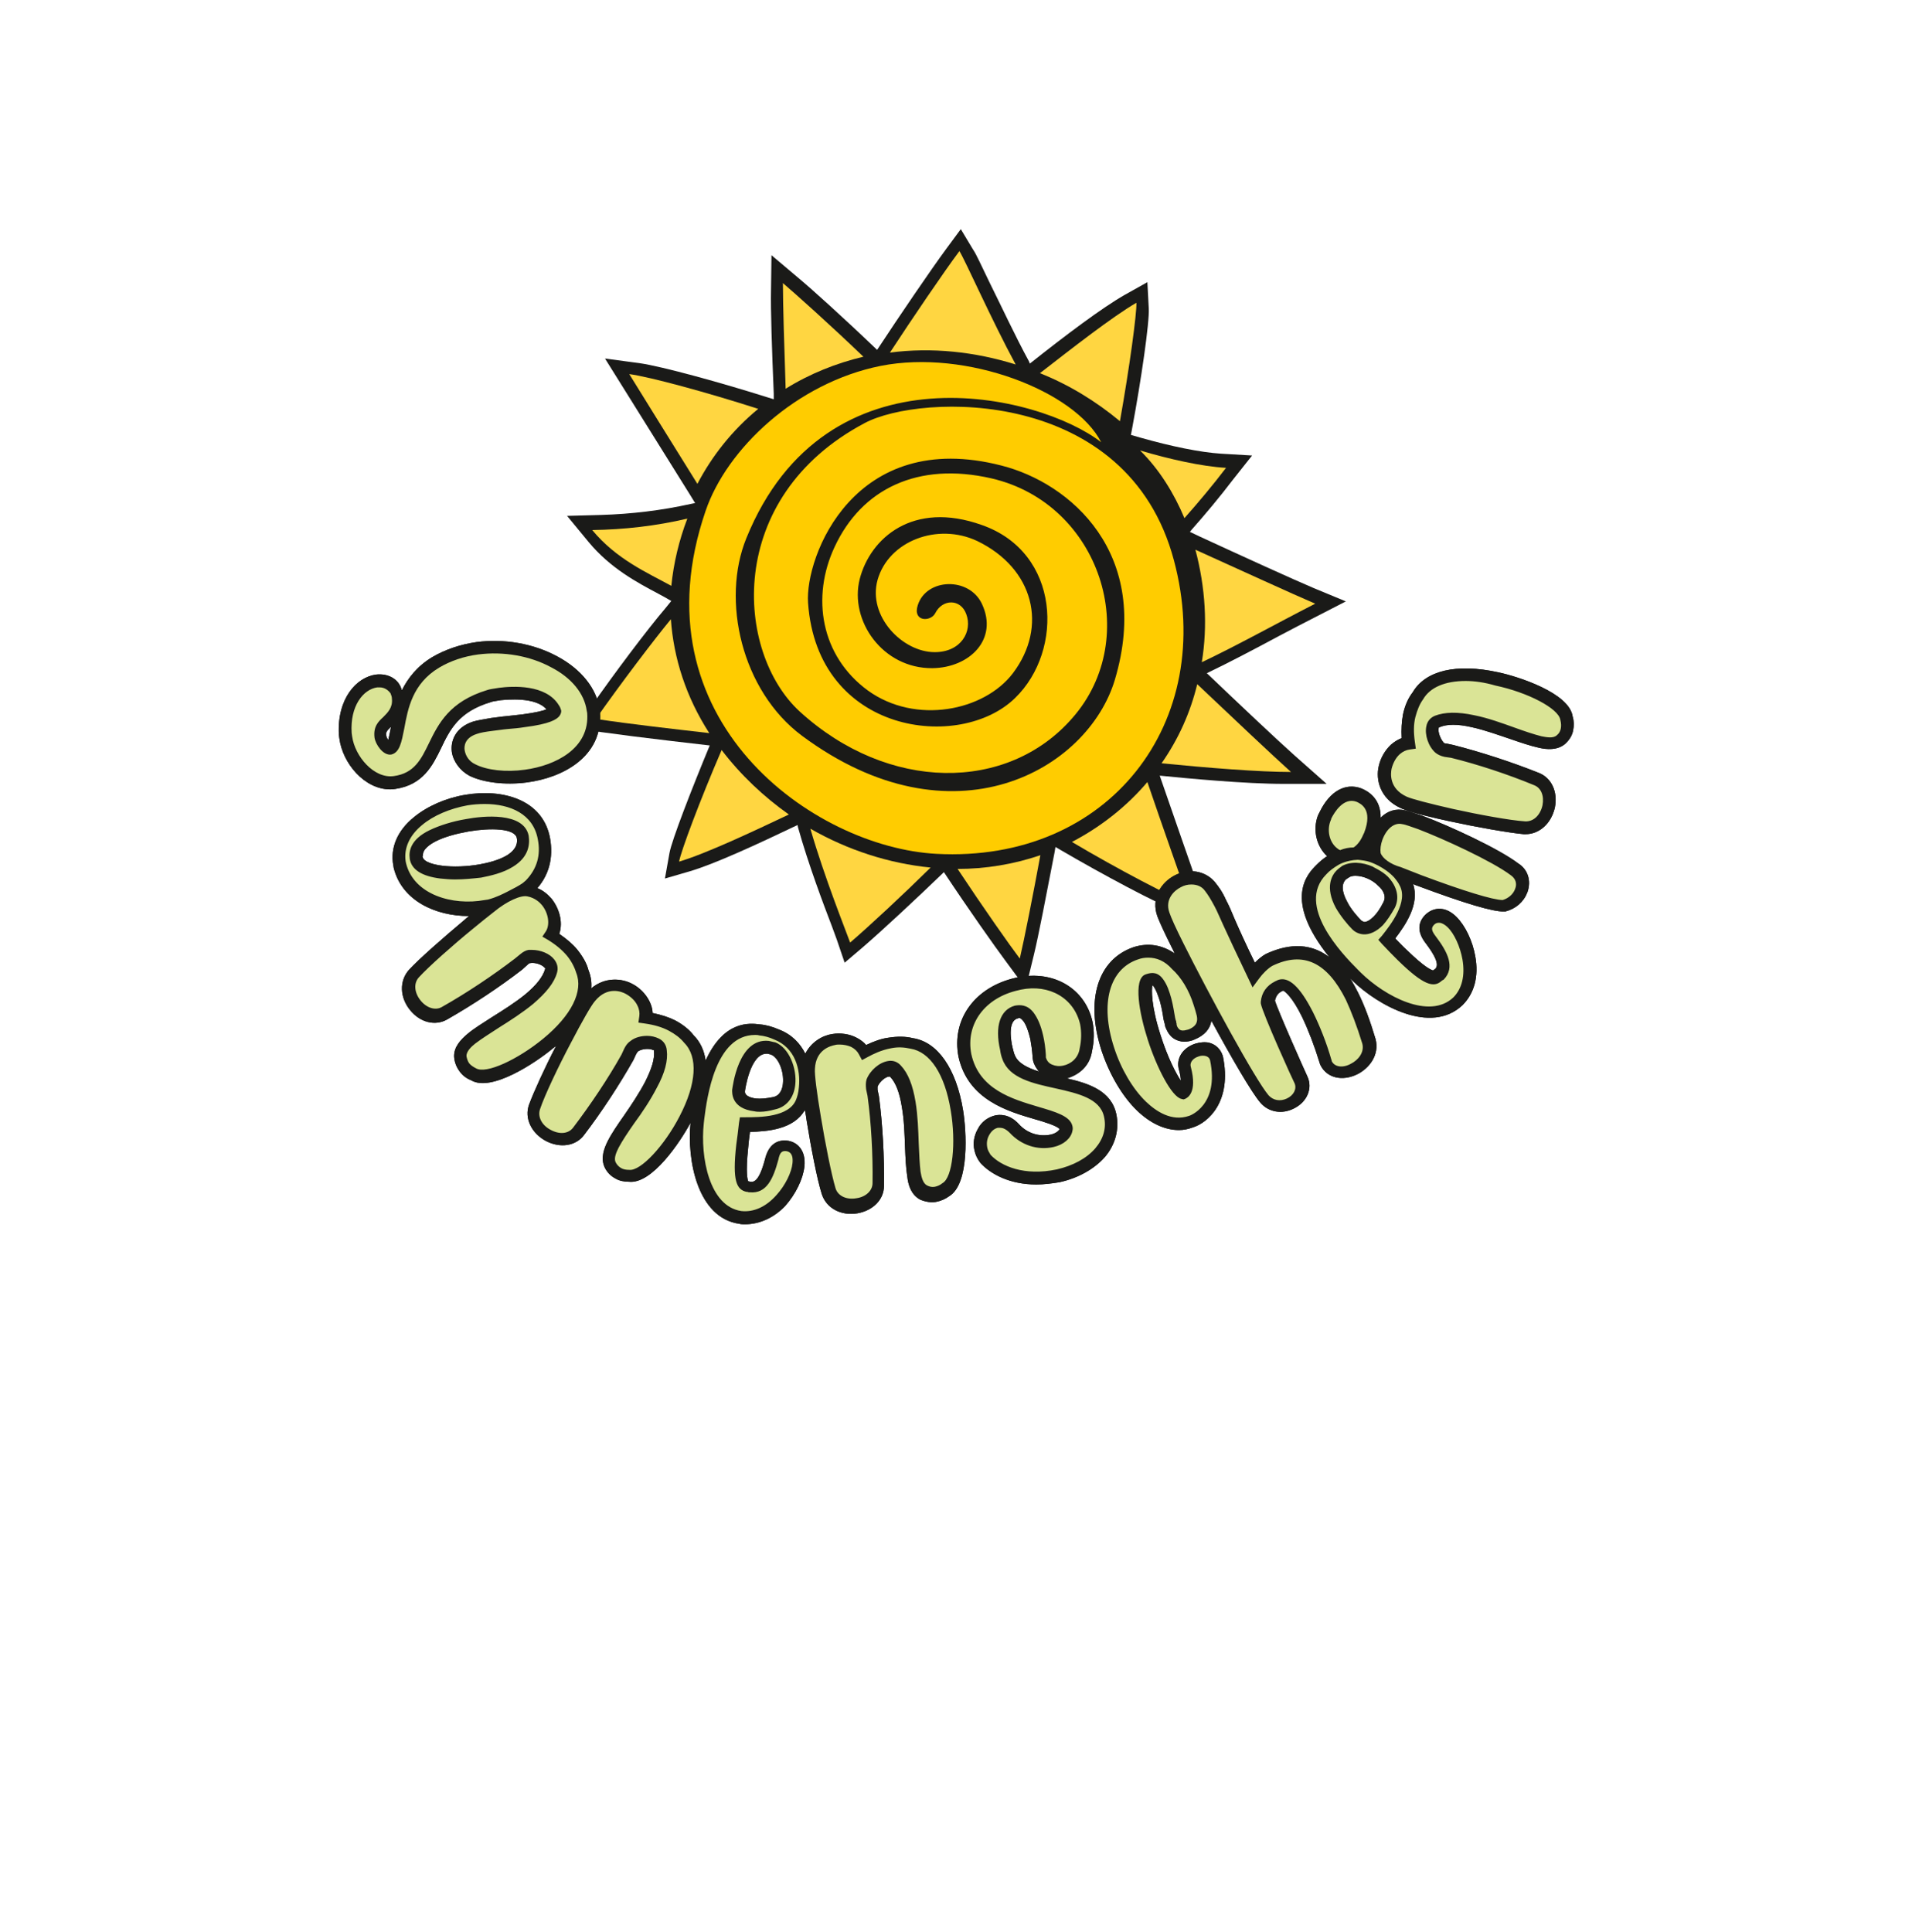 <?xml version="1.0" encoding="UTF-8"?>
<svg xmlns="http://www.w3.org/2000/svg" xmlns:xlink="http://www.w3.org/1999/xlink" version="1.1" id="Ebene_1" x="0px" y="0px" viewBox="0 0 418.1 422.5" style="enable-background:new 0 0 418.1 422.5;" xml:space="preserve">
<style type="text/css">
	.st0{fill:#FF3C2D;}
	.st1{fill:#FFFFFF;}
	.st2{clip-path:url(#SVGID_00000080185930287285571510000003775891759255105685_);fill:#FFFFFF;}
	.st3{clip-path:url(#SVGID_00000080185930287285571510000003775891759255105685_);fill:none;stroke:#FFFFFF;stroke-miterlimit:10;}
	
		.st4{clip-path:url(#SVGID_00000080185930287285571510000003775891759255105685_);fill:none;stroke:#FFFFFF;stroke-width:1.4;stroke-miterlimit:10;}
	.st5{clip-path:url(#SVGID_00000044144829763490224620000017167247468109332139_);fill:none;stroke:#1A1A18;}
	.st6{clip-path:url(#SVGID_00000088817752454442720420000005483795117033450401_);fill:#FFFFFF;}
	.st7{clip-path:url(#SVGID_00000168077732031070612980000013572006061868207280_);fill:#FFFFFF;}
	.st8{clip-path:url(#SVGID_00000132052994299250136570000016177004665824456583_);fill:#FFFFFF;}
	.st9{clip-path:url(#SVGID_00000051344282689475850800000013213783309357697921_);fill:#FFFFFF;}
	.st10{clip-path:url(#SVGID_00000025407448027124158080000012556469050009066942_);fill:#FFFFFF;}
	.st11{clip-path:url(#SVGID_00000011736488497539098850000002256088689534904248_);fill:#FFFFFF;}
	.st12{clip-path:url(#SVGID_00000160869670479327782270000008272666985340804764_);fill:#FFFFFF;}
	.st13{clip-path:url(#SVGID_00000183215884162699116260000012695305591912186786_);fill:#FFFFFF;}
	.st14{fill:#99AD61;}
	.st15{fill:#ABC759;}
	.st16{fill:#618238;}
	.st17{fill:#F0CC5C;}
	.st18{fill:#F7E04D;}
	.st19{fill:#A67029;}
	.st20{fill:#FABA29;}
	.st21{fill:#E08517;}
	.st22{fill:#DE9C36;}
	.st23{fill:#ADA11F;}
	.st24{fill:#756E0D;}
	.st25{fill:none;stroke:#1A1A18;stroke-width:12.856;}
	.st26{fill:#FFFA73;}
	.st27{fill:none;stroke:#1A1A18;stroke-width:8.06;}
	.st28{fill:none;stroke:#1A1A18;stroke-width:10.122;}
	.st29{fill:none;stroke:#1A1A18;stroke-width:8.615;}
	.st30{fill:none;stroke:#1A1A18;stroke-width:12.041;}
	.st31{fill:none;stroke:#1A1A18;stroke-width:10.336;}
	.st32{fill:none;stroke:#1A1A18;stroke-width:9.118;}
	.st33{fill:#1A1A18;}
	.st34{fill:#FFCC00;}
	.st35{fill:#FFD641;}
	.st36{fill:#DAE496;}
	.st37{fill:#FFD642;}
	.st38{fill:#EBCC05;}
	.st39{fill:#CC5921;}
	.st40{fill:#70821F;}
	.st41{fill:#879629;}
	.st42{fill:#99AD2E;}
	.st43{fill:#ABC738;}
	.st44{fill:#5C731C;}
	.st45{fill:#E3ED3B;}
	.st46{fill:#C7D633;}
	.st47{fill:#ABC424;}
	.st48{fill:#9CB530;}
	.st49{fill:#8CA838;}
	.st50{fill:#99B83D;}
	.st51{fill:#7D7D29;}
	.st52{fill:#A8AD45;}
	.st53{fill:#DEE361;}
	.st54{fill:#99993D;}
	.st55{fill:#66611C;}
	.st56{fill:#BABF4D;}
	.st57{fill:#020204;}
	.st58{fill:#C78A33;}
	.st59{fill:#7D7D7A;}
	.st60{fill:#DEB285;}
	.st61{fill:#D44729;}
	.st62{fill:#96D4B0;}
	.st63{fill:#D1CCBF;}
	.st64{fill:#EBB226;}
	.st65{fill:#D14530;}
</style>
<rect class="st1" width="418.1" height="422.5"></rect>
<g>
	<path class="st33" d="M129.2,154.6l-3.3,4.7l5.7,0.8c2.2,0.3,4.5,0.6,6.8,0.9c5.6,0.7,11.5,1.4,16.8,2c-3.9,9.4-8.3,20.7-8.8,23.5   l-1,5.6l5.5-1.6c5.4-1.6,14.5-5.8,23.5-10.1l0.1,0.5c2.3,8.2,5.6,16.9,7.4,21.6c0.5,1.4,0.9,2.4,1.1,3l1.7,5l4-3.4   c4.4-3.8,11.9-10.8,17.4-16.1l0.3-0.3c5.5,8.3,11.1,16.2,13.4,19.3l4.5,6.1l1.8-7.4c1-4.1,2.6-12.5,4.5-22.3l0.2-1.2l1.2,0.7   c8.9,5.2,21,11.7,25.8,13.5l7.1,2.7l-2.5-7.2c-1.6-4.6-5.6-16-8.8-25.3c6,0.6,18.7,1.8,27.1,1.8l9.4,0l-7-6.2   c-3.6-3.2-12.4-11.5-19.2-18c5-2.4,10.5-5.3,15.9-8.2c2.6-1.4,5.2-2.7,7.7-4l6.8-3.5l-7-2.9c-4.5-1.9-15.9-7.1-25-11.3l-2.1-1   l0.4-0.5c3.1-3.5,6.1-7.1,9-10.9l4.2-5.3l-6.8-0.4c-4.6-0.3-10.9-1.6-17.6-3.5l-2.1-0.6l0.3-1.6c1.9-10.2,3.8-23.1,3.6-26.1   l-0.3-5.7l-5,2.8c-4.9,2.8-12.9,8.8-20.7,15l-0.2-0.5c-3-5.5-6.1-12.2-8.5-17c-2-4.1-3-6.4-3.7-7.4l-2.7-4.5l-3.1,4.2   c-3.4,4.6-10.6,15.2-15,21.9l-0.2,0.3c-7.2-6.9-14.4-13.4-17.3-15.8l-5.8-4.9l-0.1,7.6c-0.1,4.3,0.2,13.2,0.6,22.7l0,1.2l-1.3-0.4   c-9.8-3.1-23.1-6.8-28.1-7.5l-7.5-1l4,6.4c2.7,4.3,9.3,14.9,14.6,23.4l1.1,1.8l-1,0.2c-6.3,1.4-12.9,2.2-19.6,2.4l-7.4,0.2l4.7,5.7   c4.8,5.8,10.7,8.9,15.4,11.4c0.9,0.5,1.7,0.9,2.5,1.4l0.2,0.1l-1.3,1.6C141.5,137.7,134.2,147.4,129.2,154.6"></path>
	<path class="st34" d="M216.8,104.6c-16.1-3.7-28.4,2.3-34.3,15c-5.1,10.9-3.1,23.8,7.3,31.4c10.4,7.5,25.4,4.5,31.7-3.8   c7.7-10.2,4.6-22.9-7.8-28.9c-8.7-4.1-19.4,0-21.8,8.5c-2.2,7.9,5.4,15.8,12.5,15.8c5.8,0,8.3-4.6,6.9-8.3   c-1.2-3.4-5.2-3.4-6.8-0.2c-1,1.9-5,1.9-3.8-1.8c1.9-5.9,11.2-6.2,14-0.3c3.7,7.8-2.7,14-10.8,14.1c-10.9,0.1-18.2-10.4-15.9-19.5   c2.3-8.9,11.6-17.2,26.7-11.8c17.2,6,18,27.4,7.3,37.8c-12,11.8-43.3,8-45.3-20.8c-0.7-10.1,10.1-38.3,42.3-30   c15,3.8,33,19.2,24.8,46.8c-5.9,19.8-35.5,36.7-68.4,12.3c-13.3-9.9-17.7-29.7-12.2-43.2c17.4-42.9,64.1-31.5,77.6-21   c-5.7-11.2-29.5-20.4-48.2-16.7c-18.5,3.7-33.7,18.2-38.3,31.7c-15.7,45.8,23.7,73.6,50.5,75c37.7,2,61.4-28.8,51.9-64.2   c-10.1-38-55.4-36.5-67.6-30c-30.8,16.3-28.3,50.2-14.2,63.1c19.3,17.6,45.4,17.7,59.6,1.4C250,139.4,240.6,110.1,216.8,104.6"></path>
	<path class="st35" d="M150.3,113.4c-6.8,1.6-13.8,2.4-20.8,2.5c5.3,6.4,12,9.3,17.3,12.2C147.3,123.1,148.5,118.1,150.3,113.4"></path>
	<path class="st35" d="M155.1,160.3c-7.8-0.9-16.8-1.9-24.8-3.1c5.4-7.7,12.7-17.3,16.4-21.8C147.3,143.9,150,152.4,155.1,160.3"></path>
	<path class="st35" d="M172.5,178.1c-7.6,3.6-18.2,8.6-24,10.3c0.4-2.3,4.6-13.5,9.3-24.4C162,169.5,167,174.2,172.5,178.1"></path>
	<path class="st35" d="M203.5,189.7c-6.1,6-13.4,12.8-17.6,16.4c-0.9-2.5-5.6-14.2-8.7-24.9C185.4,185.9,194.4,188.8,203.5,189.7"></path>
	<path class="st35" d="M227.5,187c-1.6,8.7-3.5,18.3-4.5,22.6c-2.2-2.9-7.9-11-13.6-19.6C215.5,190,221.6,189,227.5,187"></path>
	<path class="st35" d="M250.9,171c3.3,9.7,7.6,21.8,9.3,26.7c-4.2-1.6-15.7-7.6-25.8-13.6C240.9,180.7,246.5,176.2,250.9,171"></path>
	<path class="st35" d="M261.8,149.6c7.5,7.1,16.7,15.8,20.5,19.2c-7,0-18.2-0.9-28.3-1.9C257.7,161.6,260.3,155.8,261.8,149.6"></path>
	<path class="st35" d="M261.4,120.2c9.5,4.3,21.5,9.8,26.2,11.8c-8.4,4.3-17.2,9.2-24.8,12.8C264.1,136.9,263.6,128.5,261.4,120.2"></path>
	<path class="st35" d="M249.3,98.5c6.4,1.9,13.5,3.5,18.8,3.8c-2.9,3.8-6,7.5-9.1,11C256.8,108,253.5,102.6,249.3,98.5"></path>
	<path class="st35" d="M227.4,81.6c6.7-5.2,15.9-12.4,21.1-15.4c0.1,2.3-1.5,14.1-3.6,25.9C239.6,87.7,233.7,84.1,227.4,81.6"></path>
	<path class="st35" d="M194.6,77.1c4.7-7.2,11.9-17.8,15.2-22.2c1.4,2.3,7,15,12.3,24.8C213.2,76.9,203.7,75.9,194.6,77.1"></path>
	<path class="st35" d="M171.8,85c-0.3-8.8-0.6-18.6-0.6-23.1c2.8,2.4,10.2,9,17.6,16.1C182.9,79.4,177.1,81.7,171.8,85"></path>
	<path class="st35" d="M152.5,105.8c-5.4-8.7-12.2-19.6-14.9-24c4.5,0.6,17,4,28.2,7.6C160.1,94.1,155.7,99.7,152.5,105.8"></path>
	<path class="st33" d="M85.5,158.9c-1,1-1.2,1.2-1,2.1c0,0.2,0.2,0.5,0.4,0.8C85.1,160.9,85.4,159.6,85.5,158.9L85.5,158.9z    M83,150.3c-0.2,0-0.3,0-0.5,0c-3,0.4-6,4-5.6,10L77,161c0.6,4.4,4.8,9.3,9.1,8.7c4.5-0.6,6-3.7,7.7-7.2c2.1-4.3,4.5-9.1,12.7-11.6   c0.5-0.2,1.4-0.3,2.6-0.5c3-0.4,10.3-0.8,13.1,3.8c0.3,0.4,0.4,0.8,0.5,1.1c0.1,0.4-0.1,0.9-0.4,1.3c-0.6,0.7-2,1.7-7.6,2.4   c-1.2,0.2-2.4,0.3-3.6,0.4c-1.2,0.1-2.3,0.3-3.3,0.4c-1.6,0.2-2.8,0.4-3.6,0.7c-2.7,0.9-2.7,2.8-2.6,3.5c0.2,1.3,1,2.5,2.3,3.1   c2.5,1.3,6.7,1.8,10.9,1.2c6.6-0.9,14.2-4.6,13.6-12.4h0l-0.1-0.5c-0.5-3.7-3.3-7.2-7.8-9.5c-4.6-2.5-10.4-3.5-15.9-2.8   c-3.1,0.4-6.1,1.4-8.6,2.9c-5.8,3.5-6.8,8.9-7.6,13.3c-0.6,3-1,5.3-2.9,5.7c-1.8,0.2-3.4-2.3-3.6-3.7c-0.3-2.4,0.8-3.5,1.9-4.5   c1-1,2.1-2.1,1.9-4c0-0.4-0.1-0.7-0.3-1.2C84.8,150.8,84,150.3,83,150.3 M85.3,172.6c-5.6,0-10.4-5.7-11.1-11.2l-0.1-0.8   c-0.4-7.8,3.8-12.5,8.1-13.1c2.6-0.3,4.9,0.9,5.6,3.2c0,0.1,0,0.1,0.1,0.2c1.3-2.6,3.3-5.2,6.6-7.2c2.9-1.7,6.2-2.8,9.7-3.3   c6-0.8,12.4,0.3,17.6,3.1c5.3,2.8,8.7,7.1,9.3,11.6l0.1,0.6c0.7,9.8-8.2,14.4-16.1,15.4c-4.7,0.6-9.5,0-12.5-1.5   c-2-1.1-3.5-3.1-3.8-5.2c-0.3-2.3,0.7-5.3,4.6-6.6c1-0.3,2.3-0.5,4-0.8c1-0.1,2.1-0.3,3.3-0.4c1.2-0.1,2.5-0.3,3.6-0.4   c3-0.4,4.5-0.8,5.2-1.1c-2.4-2.8-8.7-2.1-10-2c-1.3,0.2-1.9,0.3-2.1,0.4c-7.1,2.1-9,6-11,10.2c-1.8,3.7-3.9,7.9-9.9,8.8   C86,172.6,85.7,172.6,85.3,172.6 M320.5,148.9c-4.5,0-7.8,1.4-9.3,4c-0.8,1.1-1.3,2.4-1.7,3.9c-0.4,1.6-0.4,3.4-0.1,5.5l0.2,1.4   l-1.4,0.2c-0.7,0.1-1.4,0.4-2.1,1c-0.9,0.8-1.5,2-1.8,3.2c-0.2,1-0.6,4.3,3.3,6.1l0,0c1.1,0.5,4.9,1.5,10.2,2.7   c5.4,1.2,12.5,2.5,15.7,2.7c1.8,0.1,3.3-1.3,3.8-3.5c0.4-2.1-0.3-3.8-1.8-4.4c-5.8-2.4-12.5-4.6-18.2-6l-1.4-0.2   c-0.9-0.2-1.5-0.5-2-0.9c-1.6-1.4-2.4-4-2-5.8c0.2-1.1,0.9-1.9,1.9-2.3c2.1-0.8,4.9-0.9,8.6-0.1c3,0.6,6,1.7,8.8,2.7   c2.2,0.8,4.3,1.5,5.9,1.9c1.1,0.2,2.5,0.5,3.3-0.2c0.5-0.4,0.8-0.9,0.9-1.5c0.1-0.5,0.1-1.1-0.1-1.9c-0.4-2.5-7.1-6-14.2-7.5   C324.6,149.2,322.4,148.9,320.5,148.9 M333.6,182.4c-0.1,0-0.2,0-0.4,0c-3.3-0.3-10.6-1.6-16.1-2.8c-3.3-0.7-9-2-10.8-2.9   c-4.6-2.1-5.5-6.3-4.8-9.2c0.4-1.8,1.4-3.5,2.7-4.7c0.7-0.6,1.5-1.1,2.3-1.4c-0.1-1.9,0-3.6,0.3-5.2c0.4-1.9,1.1-3.5,2.1-4.8   c2.8-4.8,9.6-6.4,18.7-4.4c4.3,0.9,15.6,4.5,16.3,9.7c0.3,1,0.3,2,0.1,3c-0.2,1.1-0.8,2.1-1.8,3c-1.7,1.4-4,1.2-5.7,0.8   c-1.8-0.4-3.9-1.1-6.2-1.9c-2.7-0.9-5.7-2-8.5-2.6c-3.1-0.7-5.3-0.7-7,0c-0.1,0-0.2,0.1-0.2,0.2c-0.2,0.9,0.4,2.4,1.1,3.2   c0.1,0.1,0.3,0.2,0.7,0.2l1.4,0.3c5.9,1.5,12.7,3.7,18.7,6.1c2.8,1.1,4.2,4.2,3.5,7.6C339.2,180.1,336.6,182.4,333.6,182.4    M92.4,187.3c0.2,1.3,2.8,1.8,4.3,2c2.4,0.3,5.4,0.2,8.2-0.3c1.7-0.3,4.2-0.9,6-2c2.2-1.4,2.3-2.9,2.1-3.8   c-0.5-2.1-5.8-2.2-10.5-1.4c-2.8,0.5-5.3,1.2-7.1,2.1c-1.2,0.6-3.1,1.8-2.9,3.2l-1.4,0.4L92.4,187.3z M99.5,192.3   c-1.1,0-2.2-0.1-3.2-0.2c-4-0.5-6.3-1.9-6.7-4.3l0-0.1c-0.2-1.4,0-4.1,4.4-6.2c2.1-1,4.9-1.9,7.9-2.4c3.7-0.7,12.6-1.6,13.7,3.6   c0.3,2,0,4.7-3.4,6.8c-2.2,1.4-5,2-7,2.4C103.4,192.1,101.4,192.3,99.5,192.3 M167.6,230.4c-3.6,0-4.7,8.1-4.7,8.2   c-0.1,0.8,0.8,1.4,2.4,1.6c1,0.1,2.2,0,3.7-0.3c1.7-0.3,2.1-2,2.2-2.9c0.3-2.7-1-5.8-2.6-6.4l0,0c-0.2-0.1-0.5-0.1-0.7-0.2   C167.8,230.4,167.7,230.4,167.6,230.4 M166.2,243.1c-0.4,0-0.8,0-1.2-0.1c-5.2-0.6-4.9-4.2-4.9-4.7c0.1-0.5,1.3-11.4,8-10.7   c0.5,0.1,0.9,0.2,1.3,0.3l0.1,0c3.1,1.2,4.8,5.8,4.4,9.3c-0.3,2.9-2,4.9-4.5,5.4C168.3,242.9,167.2,243.1,166.2,243.1 M292.8,185.8   c0,0,0.2,0,0.2,0.1c0,0,0,0,0,0c1-0.4,2-0.6,3-0.6c0.9-0.6,1.6-1.6,2.1-2.8l0.2-0.4c2-5.2-0.8-6.4-1.7-6.8c-2.8-1-4.8,2.3-5.5,3.7   l-1.3-0.5l1.3,0.6l-0.2,0.5c-0.8,2.2-0.1,4.9,1.8,6.1L292.8,185.8C292.8,185.8,292.8,185.8,292.8,185.8 M306.3,189.6   c1.5,0.6,3.1,1.2,4.6,1.8c9.1,3.4,15.6,5.4,17.7,5.4c1.3-0.4,2.3-1.3,2.7-2.4c0.5-1.2,0.1-2.3-0.9-3c-4.1-3.1-14.8-8-20.3-10.1   c-1.5-0.5-2.7-1-3.5-1.1c-1.7-0.4-3.4,1-4.3,3.4c-0.4,1.1-0.5,2.1-0.4,2.9c1.6,0.8,3.1,1.8,4.3,3   C306.2,189.5,306.2,189.5,306.3,189.6 M296.4,191.5c-0.6,0-1.1,0.1-1.5,0.4l0,0c-0.2,0.1-0.4,0.3-0.6,0.4c-1,1-0.9,2.7,0.3,4.9   c0.8,1.6,2.2,3.2,3.1,4.1c0,0,0.3,0.2,0.6,0.3c0.6,0,1.3-0.4,2.1-1.2c0.7-0.7,1.4-1.7,2.1-3.1c0.8-1.5-0.3-2.9-1-3.5   C300.1,192.3,298,191.5,296.4,191.5 M293.3,188.8c-0.2,0.1-0.5,0.2-0.7,0.4c-1,0.6-2,1.3-2.7,2.1c-6.7,6.8,3.5,17.4,6.9,20.8   l0.7,0.7c5.3,5.2,15,10.3,20.2,5.4c1.9-1.9,2.6-4.8,2-8.3c-0.5-2.8-1.8-5.7-3.3-7.1c-0.5-0.5-1.1-0.8-1.5-0.9c-0.5-0.1-1,0-1.4,0.4   c-0.7,0.7-0.6,1.3,0.4,2.6c2.5,3.3,4.3,6.7,1.7,9.4l-0.2,0.1c-0.1,0.1-0.2,0.1-0.3,0.2l-0.1,0.1c-1.6,1.3-3.7,1-9.5-4.7   c-1-1-2.1-2.1-3.4-3.5l-0.8-0.9l0.8-0.9c1.9-2.4,5.9-7.5,3.8-11.1l0,0c-0.2-0.4-0.6-1-1.2-1.6c-0.6-0.2-1.2-0.5-1.7-0.7   c0.2,0.2,0.4,0.3,0.5,0.5c2.1,2,2.6,4.6,1.5,6.8c-0.9,1.6-1.7,2.8-2.6,3.8c-1.4,1.4-2.9,2.1-4.3,2c-1.3-0.1-2.1-0.8-2.4-1.1   c-1-1-2.5-2.8-3.6-4.7c-2.4-4.5-0.9-7.1,0.2-8.2c0.3-0.3,0.7-0.6,1-0.8l0.1-0.1c1.9-1.1,4.5-0.9,6.8,0.1c-0.3-0.3-0.5-0.7-0.7-1.1   c-0.8-0.3-1.7-0.4-2.6-0.5C295.8,188.7,294.6,189,293.3,188.8 M260.5,193.4c-0.8,0-1.6,0.2-2.3,0.6c-1.4,0.7-3.5,2.6-2.5,5.5   c0.4,1.2,1.4,3.4,3.1,6.8c5.5,11,15.7,29.8,18.6,33.2c1,1.1,2.5,1.4,4,0.7c1.5-0.7,2.2-2.1,1.7-3.3c-0.3-0.5-7.1-15.5-7.4-17.5   l0-0.2l0-0.2c0.2-2,1.3-3.5,3.1-4.4l0.2-0.1c0.2-0.1,0.3-0.1,0.4-0.2c2.4-0.9,4.9,1.5,7.7,7c1.5,3,3,6.8,4,10.3   c0.1,0.2,0.1,0.3,0.1,0.4c0.6,1.3,2.4,1.6,4.2,0.6c1.6-0.8,3-2.5,2.5-4.4c-1.2-3.9-2.4-7-3.6-9.6c-4.1-8.2-9.3-10.7-16.1-7.4   c-1,0.6-2.1,1.7-2.9,2.8l-1.4,1.9l-1-2.1c-2.5-5.2-4.2-8.9-5.4-11.5c-0.8-1.7-1.3-3-1.9-4.1c-0.8-1.5-1.4-2.5-2.1-3.4v0   C262.8,193.8,261.7,193.4,260.5,193.4 M251.1,209.4c-0.8,0-1.5,0.1-2.3,0.4c-6.2,2.1-8.3,9.6-5.2,19.2c1.5,4.7,4.1,9.1,7,11.9   c2.2,2.1,5.6,4.4,9.4,3.1c0.1,0,6.7-2.3,4.6-12.2c-0.2-0.6-0.6-0.8-1-0.9c-0.4-0.1-1-0.1-1.5,0.1c-1.3,0.4-2,1.4-1.7,2.3   c1.5,5.7-0.8,6.8-1.3,7l-0.3,0.1l-0.4-0.1c-2.2-0.4-5.5-7-7.4-12.9c-1.9-5.9-3.2-13.2-0.6-14.3c1.1-0.4,2.4-0.7,3.6,0.6   c0.7,0.8,1.3,1.9,1.8,3.5c0.5,1.5,0.8,3.2,1,4.4c0.1,0.5,0.2,1.4,0.4,1.7l0,0.2c0.1,0.3,0.1,0.4,0.1,0.6c0.1,0.5,0.4,0.8,0.6,1   c0.4,0.3,0.9,0.3,1.6,0.1l0.4-0.1c2-0.8,2-2,1.8-3c-0.2-0.8-0.4-1.5-0.7-2.4c-1-3.2-2.7-6-4.7-7.8   C254.7,210.1,252.9,209.4,251.1,209.4 M257.8,247.1c-3.1,0-6.3-1.5-9.2-4.3c-3.2-3.1-6-7.9-7.7-13c-3.6-11.1-0.9-20,7-22.7   c3.2-1,6.2-0.5,9,1.4c-0.2-0.3-0.3-0.7-0.5-1c-1.8-3.6-2.8-5.8-3.3-7.1c-1.5-4.1,0.9-7.5,3.8-9c3.1-1.6,6.6-1,8.7,1.4   c0.9,1.1,1.7,2.2,2.5,4c0.6,1.1,1.2,2.5,1.9,4.2c1,2.3,2.4,5.4,4.4,9.5c0.7-0.7,1.5-1.4,2.4-1.9c4.1-1.9,9.2-2.9,13.9,0.7   c-10.2-12.7-4.8-18.2-2.8-20.2c0.7-0.7,1.4-1.3,2.3-1.9c-2.3-2.1-3.2-5.7-2-8.9l0.4-0.8c2.2-4.5,5.6-6.4,9.1-5.1   c1.5,0.6,4.3,2.3,4.2,6.4c1.5-1.5,3.4-2.1,5.4-1.6c0.9,0.2,2.2,0.7,3.8,1.2c5.9,2.2,16.7,7.2,20.9,10.4c2.1,1.3,2.9,3.8,2,6.3   c-0.8,2.1-2.5,3.6-4.8,4.2l-0.3,0c-2.4,0.1-8.7-1.8-18.9-5.6c-0.3-0.1-0.6-0.2-1-0.4c1.5,4.4-1.7,9-3.9,11.9   c0.9,0.9,1.7,1.8,2.5,2.5c4,3.9,5.4,4.4,5.8,4.5c0.1-0.1,0.2-0.2,0.4-0.3c0.5-0.5,1.1-1.5-2-5.6c-1.8-2.3-1.9-4.4-0.2-6.2   c1.1-1.1,2.5-1.6,4-1.3c1,0.2,2,0.8,2.9,1.7c1.9,1.9,3.5,5.2,4.1,8.6c0.8,4.4-0.2,8.1-2.8,10.7c-6.9,6.5-18.4,0.1-24.1-5.4   l-0.5-0.5c0.6,0.9,1.2,2,1.8,3.2c1.4,2.8,2.6,6.1,3.8,10.1c0.9,3.5-1.4,6.4-4,7.7c-3.3,1.6-6.6,0.8-8-1.9c-0.1-0.2-0.2-0.4-0.3-0.8   c-1-3.3-2.4-7-3.8-9.9c-2.1-4.3-3.7-5.5-4.1-5.7c-0.1,0.1-0.3,0.1-0.4,0.2c-0.8,0.4-1.2,1.1-1.4,2c0.6,2.1,6.4,15.1,7.1,16.6   c1.2,2.6-0.1,5.6-3,7c-2.6,1.3-5.5,0.8-7.3-1.3c-1.9-2.2-6.3-9.8-10.7-17.9c-0.3,1.8-1.5,3.2-3.7,4.1l-0.5,0.2   c-1.9,0.6-3.2,0.1-4-0.4c-0.8-0.5-1.4-1.4-1.8-2.4c-0.1-0.2-0.1-0.4-0.2-0.8c-0.1-0.4-0.3-1-0.4-1.9c-0.2-1.2-0.5-2.8-1-4.1   c-0.5-1.5-1-2.2-1.2-2.4c0,0,0,0-0.1-0.1c-0.2,1-0.3,4.5,1.8,11c1.6,5,3.3,8.2,4.4,9.9c0-0.6-0.1-1.3-0.4-2.4   c-0.7-2.4,0.8-4.8,3.6-5.7c1-0.3,2.1-0.4,3-0.2c1.5,0.4,2.5,1.4,3,2.9c2.1,10-3.3,14.6-6.5,15.6   C259.8,246.9,258.8,247.1,257.8,247.1 M222.9,222.6c-0.1,0-0.2,0-0.4,0.1c-2.2,0.6-1.4,5-1.1,6.3c0.2,0.7,0.3,1.3,0.5,1.7   c0.7,1.8,2.8,2.8,5.3,3.6c-0.6-0.7-1.1-1.5-1.3-2.4c0-0.2-0.1-0.4-0.1-0.8c-0.1-1.5-0.3-2.8-0.5-3.9c-0.4-1.7-0.9-3.1-1.5-3.9   C223.3,222.7,223.1,222.6,222.9,222.6 M218.7,246.6c-0.2,0-0.3,0-0.5,0c-0.8,0.2-1.4,0.7-1.9,1.6c-0.5,0.9-0.6,1.8-0.4,2.8   c0.1,0.5,0.4,1,0.7,1.5c2.3,2.5,7.4,4.7,14.5,3.2c3.5-0.8,6.5-2.4,8.4-4.6c1.8-2.1,2.5-4.5,1.9-7c-0.9-3.9-5.6-5-10.5-6.1   c-5-1.1-10.2-2.2-11.7-6.4c-0.2-0.5-0.4-1.2-0.5-2c-1.2-5.2,0-8.8,3.2-9.7c1.1-0.2,2.7-0.3,4.1,1.5c0.9,1.2,1.6,2.8,2.1,5   c0.3,1.3,0.5,2.7,0.6,4.3c0,0.2,0,0.4,0,0.5c0.2,0.7,0.6,1.3,1.4,1.6c0.7,0.3,1.5,0.4,2.4,0.2c1.5-0.3,3.3-1.5,3.6-3.8   c0.4-1.8,0.4-3.6,0.1-5.2c-1.3-5.7-6.7-8.9-13-7.6l-0.4,0.1c-7.4,1.6-11.7,7.4-10.4,14c1.7,7.7,8.9,9.8,14.6,11.5   c3.7,1.1,7,2,7.5,4.2c0.1,0.4,0.1,0.7,0,1.1c-0.3,1.6-1.9,3-4.1,3.5c-3.5,0.8-7.1-0.4-9.6-3.1C219.9,246.8,219.2,246.6,218.7,246.6    M226.6,259c-5.7,0-9.9-2.2-12.2-4.7c-0.7-0.9-1.1-1.8-1.3-2.7c-0.4-1.6-0.1-3.3,0.7-4.7c0.8-1.6,2.2-2.6,3.8-3   c0.9-0.2,3.1-0.4,5.2,1.9c1.8,2,4.4,2.8,6.9,2.3c1.4-0.3,1.9-1,2-1.2c-0.4-0.7-3.7-1.7-5.5-2.2c-5.8-1.7-14.5-4.2-16.6-13.6   c-1.6-8.2,3.6-15.3,12.5-17.3l0.5-0.1c7.9-1.6,14.7,2.5,16.3,9.7c0.4,2,0.4,4.2-0.1,6.4c-0.5,3.5-3.1,5.3-5.5,6   c4.8,1.1,9.7,2.7,10.8,7.8c0.7,3.3-0.2,6.7-2.5,9.4c-2.3,2.6-5.8,4.6-9.9,5.5C229.9,258.8,228.2,259,226.6,259 M106,175.8   c-1.3,0-2.6,0.1-3.8,0.3c-3.8,0.7-7.4,2.2-9.9,4.3c-2.8,2.3-4,5.1-3.6,7.9l0.1,0.5c1.7,6.8,10.1,9.3,17.2,8c0.2,0,0.5-0.1,0.7-0.1   c1.5-1.2,2.9-2.2,3.7-2.6c1.4-0.7,2.6-1,3.8-1c0.2-0.2,0.5-0.4,0.7-0.6c2.4-2.5,3.3-5.5,2.6-9C116.6,178,111.6,175.8,106,175.8    M116.3,207.7c1.9,0,3.9,0.8,4.9,2.1c0.7,0.9,0.9,1.9,0.6,2.9c-0.6,2.2-2.4,4.4-5.2,6.8c-2.3,1.9-5.1,3.7-7.5,5.2   c-2,1.3-3.9,2.5-5.2,3.5c-0.9,0.7-1.9,1.7-1.9,2.7c0.1,0.6,0.3,1.2,0.6,1.6c0.3,0.4,0.9,0.8,1.5,1.1c2.2,1.3,9.1-1.9,14.7-6.5   c6.2-5.1,8.8-10.4,7.2-14.4c-0.4-1.3-1.1-2.6-2-3.7c-1.1-1.3-2.4-2.4-4.2-3.5l-1.2-0.7l0.8-1.2c0.9-1.5,0.5-4-0.9-5.7   c-0.4-0.5-1.5-1.6-3.2-1.9c-2,1.5-4.5,2.7-7.3,3.4c-1.3,1-2.9,2.3-4.6,3.7c-4.3,3.5-9.7,8.3-11.8,10.6c-1.2,1.3-1,3.4,0.4,5.1   c1.3,1.6,3.2,2.2,4.6,1.4c5.5-3.1,11.3-7,16-10.6l1.1-0.9c0.7-0.6,1.3-0.9,1.9-1C115.7,207.7,116,207.7,116.3,207.7 M141.5,226.5   c0.9,0,1.8,0.2,2.6,0.6c1,0.5,1.6,1.4,1.7,2.5c0.3,2.3-0.4,5-2.2,8.3c-1.4,2.7-3.2,5.4-4.9,7.7c-1.4,2-2.6,3.8-3.4,5.3   c-0.5,1-1.1,2.3-0.7,3.2c0.3,0.6,0.7,1,1.2,1.3c0.5,0.3,1.1,0.4,1.8,0.4c2.5,0.3,7.7-5.3,11-11.7c3.7-7.1,4.1-13,1-16.1   c-0.9-1.1-2-1.9-3.3-2.6c-1.5-0.8-3.2-1.3-5.3-1.6l-1.4-0.2l0.2-1.4c0.1-0.7,0-1.5-0.4-2.3c-0.5-1.1-1.5-2-2.6-2.6   c-0.9-0.5-4-1.7-6.7,1.6l0,0c-0.8,0.9-2.8,4.4-5.3,9.2c-2.6,4.9-5.7,11.4-6.7,14.4c-0.6,1.7,0.4,3.6,2.4,4.6c1.9,1,3.8,0.8,4.8-0.5   c3.8-5,7.7-10.8,10.6-16l0.6-1.3c0.4-0.8,0.8-1.3,1.4-1.7C138.9,226.8,140.3,226.5,141.5,226.5 M183.6,228.4c-0.3,0-0.7,0-1,0.1   c-1,0.2-4.2,1-4.4,5.2l0,0c-0.1,1.2,0.4,5.2,1.3,10.5c0.9,5.5,2.3,12.6,3.2,15.6c0.5,1.7,2.4,2.6,4.6,2.2c2.1-0.3,3.5-1.7,3.5-3.3   c0.1-6.3-0.3-13.3-1.1-19.1l-0.3-1.4c-0.1-0.9-0.1-1.5,0.1-2.2c0.8-2,2.8-3.7,4.7-4c1.1-0.2,2.1,0.2,2.8,1c1.6,1.7,2.6,4.3,3.2,7.9   c0.5,3,0.6,6.3,0.7,9.1c0.1,2.4,0.2,4.6,0.4,6.2c0.2,1.2,0.5,2.5,1.4,3c0.6,0.3,1.1,0.4,1.7,0.3c0.5-0.1,1.1-0.3,1.7-0.8   c2.2-1.2,3-8.8,1.8-15.9c-1.3-7.9-4.5-12.8-8.8-13.5c-1.4-0.3-2.7-0.4-4.2-0.1c-2.2,0.4-4,1.3-5.1,1.9l-1.3,0.7l-0.7-1.3   c-0.3-0.6-0.9-1.2-1.7-1.6C185.4,228.6,184.5,228.4,183.6,228.4 M165.1,226.3c-8.7,0-10.5,13.7-11.1,18.4l-0.1,0.9   c-0.8,7.4,1.2,18.2,8.2,19.2c2.7,0.3,5.4-0.9,7.7-3.5c1.9-2.1,3.3-4.9,3.5-7c0.1-1.1,0-2.4-1.4-2.6c-1-0.1-1.4,0.4-1.7,1.9   c-1.1,4-2.5,7.5-6.3,7.1l-0.2,0c-0.1,0-0.2-0.1-0.3-0.1l-0.2,0c-2.1-0.5-3.1-2.3-2.2-10.3c0.2-1.4,0.4-3,0.6-4.8l0.2-1.2l1.2,0   c3.1,0,9.6,0,11.1-3.9l0,0c0.2-0.5,0.5-1.4,0.6-2.7c0.4-3.8-0.8-8.6-5.4-10.4c-1.1-0.5-2.2-0.8-3.3-0.9   C165.7,226.3,165.4,226.3,165.1,226.3 M162.9,267.7c-0.4,0-0.8,0-1.2-0.1c-9.3-1.3-11.5-14.2-10.7-22.1   c-2.2,4.1-8.4,13.5-13.5,12.9c-1,0-2.1-0.2-2.9-0.7c-1-0.5-1.9-1.4-2.4-2.5c-0.9-2-0.1-4.1,0.7-5.7c0.8-1.6,2.1-3.5,3.5-5.5   c1.6-2.3,3.4-5,4.7-7.5c1.4-2.8,2.1-5,1.9-6.7c0-0.1,0-0.2-0.2-0.2c-0.8-0.4-2.4-0.3-3.3,0.3c-0.1,0.1-0.2,0.3-0.4,0.6l-0.6,1.3   c-3,5.3-6.9,11.3-10.8,16.4c-1.8,2.4-5.2,2.9-8.3,1.3c-3.2-1.7-4.8-5-3.7-8c1-2.7,3.5-8.2,5.9-12.8c-0.3,0.2-0.6,0.5-0.9,0.7   c-3.4,2.8-13.2,9.5-17.7,6.8c-1-0.4-1.8-1-2.4-1.8c-0.7-0.9-1.2-2-1.3-3.3c-0.1-2.2,1.5-3.8,2.9-5c1.4-1.2,3.4-2.4,5.4-3.7   c2.4-1.5,5.1-3.2,7.3-5c2.4-2,3.8-3.8,4.3-5.5c0-0.1,0.1-0.2-0.1-0.3c-0.6-0.7-2.1-1.2-3.2-1c-0.1,0-0.3,0.1-0.6,0.4l-1.1,1   c-4.9,3.8-10.8,7.7-16.4,10.9c-2.6,1.5-5.9,0.7-8.1-2c-2.3-2.8-2.4-6.4-0.3-8.8c2.2-2.4,7.8-7.3,12.1-10.9c0.3-0.3,0.7-0.6,1.1-0.9   c0,0-0.1,0-0.1,0c-7.2,0-14.6-3.3-16.4-10.5l-0.1-0.6c-0.7-3.8,0.9-7.6,4.5-10.5c2.9-2.4,7-4.2,11.2-4.9c8.2-1.4,17.1,1,18.6,9.6   c0.7,4.1-0.2,7.8-2.8,10.8c1.3,0.5,2.3,1.4,3.1,2.3c1.6,2,2.6,5,1.7,7.7c1.6,1.1,2.9,2.2,3.9,3.4c1.2,1.5,2.1,3,2.5,4.6   c0.5,1.2,0.7,2.5,0.6,3.9c3-2.5,6.6-2.2,8.9-1c1.6,0.8,3,2.2,3.8,3.8c0.4,0.8,0.7,1.7,0.7,2.6c1.9,0.4,3.5,0.9,4.9,1.6   c1.7,0.9,3.1,2,4.1,3.3c1.4,1.4,2.3,3.3,2.6,5.5c4-8.8,9.6-8.2,11.9-7.9c1.3,0.1,2.7,0.5,4.1,1.1c2.9,1.1,4.7,3.1,5.8,5.3   c1.3-2.6,3.8-4,5.9-4.3c1.8-0.3,3.8,0,5.3,0.8c0.8,0.4,1.6,1,2.1,1.6c1.7-0.8,3.3-1.4,4.9-1.6c1.9-0.3,3.7-0.3,5.3,0.1   c5.4,0.8,9.5,6.6,11,15.8c0.7,4.3,1.5,16.1-3.1,18.8c-0.8,0.6-1.8,1-2.8,1.2c-1.1,0.2-2.3,0-3.5-0.5c-2-1.1-2.6-3.2-2.8-5   c-0.3-1.8-0.4-4.1-0.5-6.5c-0.1-2.9-0.2-6-0.7-8.8c-0.5-3.1-1.3-5.2-2.5-6.5c-0.1-0.1-0.1-0.1-0.3-0.1c-0.9,0.1-2.1,1.2-2.5,2.2   c0,0.1,0,0.4,0,0.7l0.3,1.4c0.8,6.1,1.2,13.2,1.1,19.6c0,3-2.4,5.4-5.8,6c-3.6,0.6-6.8-1.1-7.8-4.2c-1-3.1-2.4-10.4-3.3-16   c-0.1-0.7-0.2-1.5-0.4-2.4c-2.4,4.3-8.3,4.7-12,4.8c-0.2,1.3-0.3,2.4-0.4,3.5c-0.6,5.6-0.1,7,0,7.3c0.2,0,0.3,0.1,0.5,0.1   c0.7,0.1,1.9,0,3.2-5c0.7-2.8,2.3-4.2,4.7-4c2.3,0.2,4.3,2.1,3.9,5.7c-0.3,2.7-1.9,6-4.2,8.6C169.3,266.2,166.2,267.7,162.9,267.7"></path>
	<path class="st36" d="M130,156.5L130,156c-1.1-8.7-13.2-15.1-25.3-13.5c-3.3,0.4-6.4,1.5-9.2,3.1c-6.3,3.8-7.5,9.8-8.3,14.2   c-0.5,2.7-0.9,4.4-1.8,4.5c-0.6,0.1-1.8-1.4-2-2.5c-0.2-1.6,0.4-2.2,1.5-3.3c1.1-1.1,2.6-2.6,2.3-5.2c-0.1-0.5-0.2-0.9-0.4-1.5   c-0.5-1.6-2.1-2.5-4.1-2.2c-3.6,0.5-7.2,4.7-6.8,11.5l0.1,0.8c0.7,5.2,5.5,10.6,10.6,10c5.3-0.7,7.1-4.4,8.8-8   c2.1-4.2,4.2-8.6,11.9-10.9c0.5-0.2,1.4-0.3,2.4-0.4c2.1-0.3,9.3-0.9,11.7,3.1c0.2,0.3,0.2,0.5,0.3,0.6c0,0.1,0,1.3-6.8,2.2   c-1.2,0.2-2.4,0.3-3.6,0.4c-1.2,0.1-2.3,0.3-3.3,0.4c-1.7,0.2-2.9,0.5-3.8,0.7c-3,1-3.8,3.3-3.6,5.1c0.2,1.7,1.4,3.3,3,4.2   c2.8,1.4,7.2,1.9,11.7,1.4C122.4,169.4,130.7,165.2,130,156.5L130,156.5L130,156.5z M119.4,183.9c-1.3-7.7-9.5-9.8-17-8.5   c-4,0.7-7.9,2.4-10.6,4.6c-3.2,2.6-4.6,5.9-4,9.2l0.1,0.5c1.9,7.8,11.1,10.5,18.8,9.2C114.1,197.7,120.9,192.5,119.4,183.9    M91.4,188.2l0-0.1c-0.2-1.2,0.2-3.1,3.7-4.7c1.9-1,4.6-1.8,7.5-2.3c2.6-0.5,11.2-1.6,12.1,2.5c0.2,1.3,0.1,3.5-2.7,5.3   c-2,1.2-4.6,1.9-6.5,2.2c-2.9,0.5-6,0.6-8.6,0.3C93.5,190.9,91.7,189.9,91.4,188.2 M111.5,196.1c-1.7,0.8-6.7,4.9-8.7,6.6   c-4.3,3.6-9.8,8.4-12,10.8c-1.7,1.9-1.5,4.7,0.4,7c1.8,2.2,4.3,2.8,6.4,1.7c5.5-3.1,11.4-7,16.1-10.7l0.6-0.5l0.5-0.5   c0.5-0.4,0.9-0.6,1.3-0.7c1.5-0.3,3.6,0.4,4.5,1.5c0.4,0.5,0.5,1,0.3,1.6c-0.6,2-2.1,4-4.8,6.1c-2.3,1.9-5,3.6-7.4,5.1   c-2,1.3-3.9,2.5-5.3,3.6c-1.2,1-2.5,2.2-2.4,3.8c0.1,1,0.4,1.8,1,2.5c0.5,0.6,1.2,1.1,2.1,1.5c3.2,1.9,11.4-2.7,16.1-6.7   c6.7-5.5,9.5-11.3,7.6-16c-0.4-1.4-1.2-2.8-2.3-4.1c-1.5-1.8-3.3-3-4.6-3.8c1.3-2.1,0.7-5.3-1-7.3   C118.3,195.7,115.2,194.2,111.5,196.1 M129.6,218.5c-1.3,1.5-4.2,7.1-5.4,9.4c-2.6,5-5.7,11.6-6.8,14.6c-0.8,2.4,0.5,4.9,3.1,6.3   c2.5,1.3,5.1,0.9,6.5-0.9c3.9-5,7.7-10.9,10.7-16.1l0.3-0.7l0.3-0.6c0.3-0.5,0.6-0.9,0.9-1.1c1.3-0.8,3.5-1,4.7-0.3   c0.6,0.3,0.9,0.7,0.9,1.3c0.2,2-0.4,4.5-2,7.5c-1.4,2.6-3.2,5.3-4.8,7.6c-1.4,2-2.6,3.8-3.4,5.4c-0.7,1.4-1.4,3-0.7,4.4   c0.5,0.9,1.1,1.5,1.8,1.9c0.7,0.4,1.5,0.5,2.5,0.5c3.7,0.5,9.4-7,12.3-12.4c4-7.7,4.3-14.1,0.8-17.7c-0.9-1.1-2.1-2.1-3.7-2.9   c-2.1-1.1-4.2-1.5-5.7-1.7c0.2-1,0-2.1-0.6-3.1c-0.7-1.3-1.8-2.5-3.2-3.2C135.7,215.4,132.3,215.3,129.6,218.5 M175.8,241.5   c0.3-0.6,0.6-1.7,0.7-3.1c0.5-4.3-0.9-9.7-6.3-11.9c-1.2-0.5-2.5-0.8-3.7-1c-10.9-1.2-12.9,14.4-13.6,19.5l-0.1,1   c-0.8,7.4,1,19.5,9.4,20.8c3.3,0.4,6.4-1.1,9-4c2.1-2.3,3.6-5.4,3.9-7.8c0.3-2.8-1.2-4-2.6-4.1c-2.5-0.2-3,1.9-3.3,3   c-1.2,4.7-2.6,6.3-4.8,6.1c-0.2-0.1-0.4-0.1-0.5-0.1c-0.7-0.2-2-0.5-1.1-8.8c0.2-1.4,0.4-3,0.6-4.7   C166.8,246.3,173.9,246.3,175.8,241.5 M169.5,229.9c2.5,0.9,3.9,4.9,3.5,7.9c-0.2,2.3-1.5,3.8-3.3,4.2c-1.7,0.3-3,0.4-4.1,0.3   c-3.8-0.4-3.7-2.7-3.6-3.1c0-0.3,1.3-10,6.5-9.4C168.8,229.7,169.1,229.8,169.5,229.9L169.5,229.9L169.5,229.9z M177.1,234.3   c-0.1,1.9,0.8,8.2,1.3,10.8c0.9,5.5,2.3,12.7,3.3,15.8c0.8,2.4,3.3,3.7,6.2,3.2c2.8-0.5,4.6-2.3,4.7-4.6c0.1-6.3-0.3-13.4-1.1-19.3   l-0.2-0.8l-0.1-0.7c-0.1-0.6-0.1-1,0.1-1.4c0.6-1.5,2.2-2.9,3.6-3.1c0.6-0.1,1.1,0.1,1.5,0.5c1.4,1.5,2.3,3.9,2.9,7.2   c0.5,2.9,0.6,6.1,0.7,9c0.1,2.4,0.2,4.7,0.5,6.4c0.3,1.6,0.7,3.3,2.1,4c0.9,0.4,1.8,0.6,2.6,0.4c0.8-0.1,1.5-0.5,2.3-1   c3.3-1.8,3.4-11.2,2.4-17.3c-1.4-8.6-5-13.9-10-14.7c-1.4-0.4-3-0.4-4.7-0.1c-2.3,0.4-4.3,1.3-5.6,2.1c-0.5-0.9-1.3-1.6-2.3-2.2   c-1.3-0.7-3-0.9-4.5-0.6C180.2,228.1,177.4,230.1,177.1,234.3 M243.1,244.5c-1.1-4.8-6.4-6-11.6-7.1c-4.6-1-9.4-2.1-10.7-5.6   c-0.1-0.4-0.3-1.1-0.5-1.8c-0.5-2.1-1.2-7.1,2.2-8c0.8-0.2,1.7-0.2,2.6,1c0.7,1,1.4,2.5,1.8,4.5c0.3,1.2,0.5,2.6,0.6,4.1   c0,0.4,0,0.5,0.1,0.7c0.3,1.2,1,2.1,2.2,2.6c1,0.4,2.1,0.5,3.2,0.3c2-0.4,4.2-2,4.7-5c0.4-1.9,0.5-3.9,0.1-5.7   c-1.4-6.5-7.6-10.1-14.7-8.7l-0.5,0.1c-8.2,1.8-12.9,8.2-11.5,15.6c1.9,8.6,9.8,10.9,15.6,12.6c3,0.9,6.2,1.8,6.5,3.1   c0,0.2,0.1,0.4,0,0.6c-0.1,0.8-1.2,1.9-3,2.3c-3,0.7-6.2-0.4-8.2-2.7c-1.5-1.7-3-1.6-3.8-1.4c-1.2,0.3-2.2,1.1-2.8,2.3   c-0.6,1.2-0.8,2.5-0.5,3.8c0.2,0.7,0.5,1.4,0.9,2c2.7,2.9,8.2,5.4,15.9,3.7C239.7,256,244.5,250.4,243.1,244.5 M256.2,224.3   c0.1,0.3,0.1,0.5,0.2,0.7c0.2,0.8,0.7,1.3,1.2,1.7c0.5,0.3,1.4,0.7,2.8,0.2l0.4-0.1c1.7-0.7,3.4-2,2.7-4.7   c-0.2-0.9-0.4-1.6-0.7-2.5c-1.1-3.4-2.9-6.4-5.1-8.4c-2.7-2.5-5.8-3.2-9-2.2c-7.1,2.4-9.4,10.6-6.1,20.9   c3.1,9.6,10.5,18.4,18.1,15.9c2.3-0.7,7.5-4.6,5.6-13.8c-0.4-1.1-1.1-1.8-2-2c-0.7-0.2-1.5-0.1-2.2,0.1c-2,0.6-3.1,2.3-2.7,4   c1,3.7,0.2,5.1-0.4,5.3c-0.9-0.2-3.8-4.3-6.3-12c-2.6-8.1-2.2-12.3-1.4-12.6c1-0.4,1.5-0.2,2,0.3c0.6,0.6,1.1,1.6,1.5,3   c0.5,1.5,0.8,3.1,1,4.3C256,223.3,256.1,223.9,256.2,224.3L256.2,224.3z M265,194.4c-1.6-1.9-4.4-2.4-7-1.1   c-2.4,1.2-4.4,3.9-3.1,7.2c0.4,1.2,1.5,3.4,3.2,6.9c5.4,11,15.7,29.9,18.8,33.5c1.4,1.6,3.6,2,5.7,1c2.2-1.1,3.2-3.3,2.3-5.1   c-0.5-1.1-7-15.5-7.3-17.2c0.2-1.5,0.9-2.6,2.3-3.3c0.3-0.1,0.4-0.2,0.6-0.2c1.4-0.5,3.5,1.8,5.8,6.4c1.5,2.9,2.9,6.7,3.9,10.1   c0.1,0.3,0.1,0.5,0.2,0.6c1,2,3.6,2.5,6.1,1.3c2.1-1.1,4-3.3,3.3-6c-1.2-4-2.4-7.2-3.7-9.9c-4.4-8.9-10.5-11.7-18-8   c-1.3,0.8-2.6,2-3.4,3.2c-2.5-5.1-4.1-8.8-5.3-11.5c-0.8-1.7-1.4-3.1-1.9-4.2C266.5,196.5,265.8,195.4,265,194.4 M307.5,193.5   c-0.3-0.6-0.9-1.5-2-2.5c-3.1-3.1-8.2-5.3-13.2-2.4c-1.1,0.6-2.2,1.4-3,2.3c-7.7,7.8,3.3,19.1,6.9,22.8l0.7,0.7   c5.3,5.2,16,11.3,22.1,5.5c2.3-2.4,3.1-5.7,2.4-9.5c-0.5-3.1-2-6.2-3.7-7.9c-0.7-0.7-1.5-1.2-2.2-1.3c-1-0.2-1.9,0.1-2.6,0.8   c-1.7,1.8-0.3,3.6,0.3,4.4c2.9,3.9,3.4,5.9,1.8,7.5c-0.2,0.1-0.3,0.2-0.4,0.4c-0.5,0.4-1.6,1.3-7.6-4.6c-1-1-2.1-2.1-3.3-3.4   C305.7,203.5,310.1,197.9,307.5,193.5 M294.5,191.3c2.3-1.4,6.2,0,8.4,2.1c1.6,1.6,2.1,3.5,1.2,5.2c-0.8,1.5-1.6,2.6-2.4,3.4   c-2.6,2.7-4.4,1.2-4.7,0.9c-0.9-0.9-2.4-2.6-3.3-4.4c-1.9-3.5-1.1-5.5-0.1-6.5C293.9,191.7,294.2,191.5,294.5,191.3L294.5,191.3   L294.5,191.3z M302.8,190.1l0.4,0.2c2.5,1,5,2,7.5,2.9c5.6,2.1,15.5,5.6,18.4,5.5c1.9-0.5,3.2-1.8,3.8-3.3c0.7-1.9,0.1-3.7-1.5-4.7   c-4.1-3.1-14.8-8-20.6-10.2c-1.5-0.6-2.8-1-3.7-1.2c-2.4-0.6-4.8,1.1-6,4.3C300.2,186.6,300.8,189.3,302.8,190.1 M290.2,179.1   l-0.2,0.5c-1.1,3-0.1,6.4,2.3,7.9c0.2,0.1,0.5,0.3,0.7,0.3c2.6,1,5.6-0.9,6.9-4.3l0.2-0.4c2-5.4-0.2-7.6-2.5-8.5   c-2.7-1-5.4,0.6-7.3,4.4L290.2,179.1L290.2,179.1z M307.3,176.1c1.7,0.8,7.9,2.2,10.5,2.8c5.5,1.2,12.7,2.5,15.9,2.8   c2.5,0.1,4.6-1.7,5.3-4.6c0.6-2.7-0.5-5.2-2.6-6c-5.9-2.4-12.6-4.6-18.4-6.1l-0.8-0.1l-0.7-0.1c-0.6-0.1-1-0.3-1.3-0.6   c-1.2-1.1-1.9-3.1-1.6-4.5c0.1-0.6,0.5-1,1-1.2c1.9-0.8,4.4-0.8,7.8,0c2.9,0.6,5.9,1.7,8.6,2.6c2.3,0.8,4.4,1.5,6.1,1.9   c1.5,0.3,3.3,0.5,4.5-0.5c0.7-0.7,1.2-1.4,1.4-2.3c0.2-0.7,0.1-1.6-0.1-2.5c-0.5-3.7-9.2-7.3-15.2-8.6c-8.5-1.8-14.8-0.4-17.3,3.9   c-0.8,1.2-1.5,2.6-1.8,4.3c-0.5,2.3-0.3,4.5-0.1,6c-1,0.1-2,0.6-2.9,1.4c-1.1,1-1.9,2.4-2.2,3.9C302.7,171,303.5,174.3,307.3,176.1   "></path>
	<path class="st33" d="M85.5,158.9c-1,1-1.2,1.2-1,2.1c0,0.2,0.2,0.5,0.4,0.8C85.1,160.9,85.4,159.6,85.5,158.9L85.5,158.9z    M83,150.3c-0.2,0-0.3,0-0.5,0c-3,0.4-6,4-5.6,10L77,161c0.6,4.4,4.8,9.3,9.1,8.7c4.5-0.6,6-3.7,7.7-7.2c2.1-4.3,4.5-9.1,12.7-11.6   c0.5-0.2,1.4-0.3,2.6-0.5c3-0.4,10.3-0.8,13.1,3.8c0.3,0.4,0.4,0.8,0.5,1.1c0.1,0.4-0.1,0.9-0.4,1.3c-0.6,0.7-2,1.7-7.6,2.4   c-1.2,0.2-2.4,0.3-3.6,0.4c-1.2,0.1-2.3,0.3-3.3,0.4c-1.6,0.2-2.8,0.4-3.6,0.7c-2.7,0.9-2.7,2.8-2.6,3.5c0.2,1.3,1,2.5,2.3,3.1   c2.5,1.3,6.7,1.8,10.9,1.2c6.6-0.9,14.2-4.6,13.6-12.4h0l-0.1-0.5c-0.5-3.7-3.3-7.2-7.8-9.5c-4.6-2.5-10.4-3.5-15.9-2.8   c-3.1,0.4-6.1,1.4-8.6,2.9c-5.8,3.5-6.8,8.9-7.6,13.3c-0.6,3-1,5.3-2.9,5.7c-1.8,0.2-3.4-2.3-3.6-3.7c-0.3-2.4,0.8-3.5,1.9-4.5   c1-1,2.1-2.1,1.9-4c0-0.4-0.1-0.7-0.3-1.2C84.8,150.8,84,150.3,83,150.3 M85.3,172.6c-5.6,0-10.4-5.7-11.1-11.2l-0.1-0.8   c-0.4-7.8,3.8-12.5,8.1-13.1c2.6-0.3,4.9,0.9,5.6,3.2c0,0.1,0,0.1,0.1,0.2c1.3-2.6,3.3-5.2,6.6-7.2c2.9-1.7,6.2-2.8,9.7-3.3   c6-0.8,12.4,0.3,17.6,3.1c5.3,2.8,8.7,7.1,9.3,11.6l0.1,0.6c0.7,9.8-8.2,14.4-16.1,15.4c-4.7,0.6-9.5,0-12.5-1.5   c-2-1.1-3.5-3.1-3.8-5.2c-0.3-2.3,0.7-5.3,4.6-6.6c1-0.3,2.3-0.5,4-0.8c1-0.1,2.1-0.3,3.3-0.4c1.2-0.1,2.5-0.3,3.6-0.4   c3-0.4,4.5-0.8,5.2-1.1c-2.4-2.8-8.7-2.1-10-2c-1.3,0.2-1.9,0.3-2.1,0.4c-7.1,2.1-9,6-11,10.2c-1.8,3.7-3.9,7.9-9.9,8.8   C86,172.6,85.7,172.6,85.3,172.6 M320.5,148.9c-4.5,0-7.8,1.4-9.3,4c-0.8,1.1-1.3,2.4-1.7,3.9c-0.4,1.6-0.4,3.4-0.1,5.5l0.2,1.4   l-1.4,0.2c-0.7,0.1-1.4,0.4-2.1,1c-0.9,0.8-1.5,2-1.8,3.2c-0.2,1-0.6,4.3,3.3,6.1l0,0c1.1,0.5,4.9,1.5,10.2,2.7   c5.4,1.2,12.5,2.5,15.7,2.7c1.8,0.1,3.3-1.3,3.8-3.5c0.4-2.1-0.3-3.8-1.8-4.4c-5.8-2.4-12.5-4.6-18.2-6l-1.4-0.2   c-0.9-0.2-1.5-0.5-2-0.9c-1.6-1.4-2.4-4-2-5.8c0.2-1.1,0.9-1.9,1.9-2.3c2.1-0.8,4.9-0.9,8.6-0.1c3,0.6,6,1.7,8.8,2.7   c2.2,0.8,4.3,1.5,5.9,1.9c1.1,0.2,2.5,0.5,3.3-0.2c0.5-0.4,0.8-0.9,0.9-1.5c0.1-0.5,0.1-1.1-0.1-1.9c-0.4-2.5-7.1-6-14.2-7.5   C324.6,149.2,322.4,148.9,320.5,148.9 M333.6,182.4c-0.1,0-0.2,0-0.4,0c-3.3-0.3-10.6-1.6-16.1-2.8c-3.3-0.7-9-2-10.8-2.9   c-4.6-2.1-5.5-6.3-4.8-9.2c0.4-1.8,1.4-3.5,2.7-4.7c0.7-0.6,1.5-1.1,2.3-1.4c-0.1-1.9,0-3.6,0.3-5.2c0.4-1.9,1.1-3.5,2.1-4.8   c2.8-4.8,9.6-6.4,18.7-4.4c4.3,0.9,15.6,4.5,16.3,9.7c0.3,1,0.3,2,0.1,3c-0.2,1.1-0.8,2.1-1.8,3c-1.7,1.4-4,1.2-5.7,0.8   c-1.8-0.4-3.9-1.1-6.2-1.9c-2.7-0.9-5.7-2-8.5-2.6c-3.1-0.7-5.3-0.7-7,0c-0.1,0-0.2,0.1-0.2,0.2c-0.2,0.9,0.4,2.4,1.1,3.2   c0.1,0.1,0.3,0.2,0.7,0.2l1.4,0.3c5.9,1.5,12.7,3.7,18.7,6.1c2.8,1.1,4.2,4.2,3.5,7.6C339.2,180.1,336.6,182.4,333.6,182.4    M92.4,187.3c0.2,1.3,2.8,1.8,4.3,2c2.4,0.3,5.4,0.2,8.2-0.3c1.7-0.3,4.2-0.9,6-2c2.2-1.4,2.3-2.9,2.1-3.8   c-0.5-2.1-5.8-2.2-10.5-1.4c-2.8,0.5-5.3,1.2-7.1,2.1c-1.2,0.6-3.1,1.8-2.9,3.2L92.4,187.3z M99.5,192.3c-1.1,0-2.2-0.1-3.2-0.2   c-4-0.5-6.3-1.9-6.7-4.3l0-0.1c-0.2-1.4,0-4.1,4.4-6.2c2.1-1,4.9-1.9,7.9-2.4c3.7-0.7,12.6-1.6,13.7,3.6c0.3,2,0,4.7-3.4,6.8   c-2.2,1.4-5,2-7,2.4C103.4,192.1,101.4,192.3,99.5,192.3 M167.6,230.4c-3.6,0-4.7,8.1-4.7,8.2c-0.1,0.8,0.8,1.4,2.4,1.6   c1,0.1,2.2,0,3.7-0.3c1.7-0.3,2.1-2,2.2-2.9c0.3-2.7-1-5.8-2.6-6.4l0,0c-0.2-0.1-0.5-0.1-0.7-0.2   C167.8,230.4,167.7,230.4,167.6,230.4 M166.2,243.1c-0.4,0-0.8,0-1.2-0.1c-5.2-0.6-4.9-4.2-4.9-4.7c0.1-0.5,1.3-11.4,8-10.7   c0.5,0.1,0.9,0.2,1.3,0.3l0.1,0c3.1,1.2,4.8,5.8,4.4,9.3c-0.3,2.9-2,4.9-4.5,5.4C168.3,242.9,167.2,243.1,166.2,243.1 M292.8,185.8   c0,0,0.2,0,0.2,0.1c0,0,0,0,0,0c1-0.4,2-0.6,3-0.6c0.9-0.6,1.6-1.6,2.1-2.8l0.2-0.4c2-5.2-0.8-6.4-1.7-6.8c-2.8-1-4.8,2.3-5.5,3.7   l0,0.1l-0.2,0.5c-0.8,2.2-0.1,4.9,1.8,6.1L292.8,185.8C292.8,185.8,292.8,185.8,292.8,185.8 M306.3,189.6c1.5,0.6,3.1,1.2,4.6,1.8   c9.1,3.4,15.6,5.4,17.7,5.4c1.3-0.4,2.3-1.3,2.7-2.4c0.5-1.2,0.1-2.3-0.9-3c-4.1-3.1-14.8-8-20.3-10.1c-1.5-0.5-2.7-1-3.5-1.1   c-1.7-0.4-3.4,1-4.3,3.4c-0.4,1.1-0.5,2.1-0.4,2.9C302.3,187.7,304.1,189,306.3,189.6 M296.4,191.5c-0.6,0-1.1,0.1-1.5,0.4l0,0   c-0.2,0.1-0.4,0.3-0.6,0.4c-1,1-0.9,2.7,0.3,4.9c0.8,1.6,2.2,3.2,3.1,4.1c0,0,0.3,0.2,0.6,0.3c0.6,0,1.3-0.4,2.1-1.2   c0.7-0.7,1.4-1.7,2.1-3.1c0.8-1.5-0.3-2.9-1-3.5C300.1,192.3,298,191.5,296.4,191.5 M299.6,188.5c-0.8-0.3-1.8-0.4-2.7-0.5   c-2.5,0.1-4,1-4.2,1.1c-1,0.6-2,1.3-2.7,2.1c-6.7,6.8,3.5,17.4,6.9,20.8l0.7,0.7c5.3,5.2,15,10.3,20.2,5.4c1.9-1.9,2.6-4.8,2-8.3   c-0.5-2.8-1.8-5.7-3.3-7.1c-0.5-0.5-1.1-0.8-1.5-0.9c-0.5-0.1-1,0-1.4,0.4c-0.7,0.7-0.6,1.3,0.4,2.6c2.5,3.3,4.3,6.7,1.7,9.4   l-0.2,0.1c-0.1,0.1-0.2,0.1-0.3,0.2l-0.1,0.1c-1.6,1.3-3.7,1-9.5-4.7c-1-1-2.1-2.1-3.4-3.5l-0.8-0.9l0.8-0.9   c1.9-2.4,5.9-7.5,3.8-11.1l0,0c-0.2-0.4-0.3-0.6-1.1-1.6C302.7,189.5,299.6,188.5,299.6,188.5 M303.5,191.7c2,2.1,2.6,4.6,1.5,6.8   c-0.9,1.6-1.7,2.8-2.6,3.8c-1.4,1.4-2.9,2.1-4.3,2c-1.3-0.1-2.1-0.8-2.4-1.1c-1-1-2.5-2.8-3.6-4.7c-2.4-4.5-0.9-7.1,0.2-8.2   c0.3-0.3,0.7-0.6,1-0.8l0.1-0.1c1.9-1.1,4.5-0.9,6.8,0.1C300.2,189.6,302.2,190.4,303.5,191.7 M260.5,193.4c-0.8,0-1.6,0.2-2.3,0.6   c-1.4,0.7-3.5,2.6-2.5,5.5c0.4,1.2,1.4,3.4,3.1,6.8c5.5,11,15.7,29.8,18.6,33.2c1,1.1,2.5,1.4,4,0.7c1.5-0.7,2.2-2.1,1.7-3.3   c-0.3-0.5-7.1-15.5-7.4-17.5l0-0.2l0-0.2c0.2-2,1.3-3.5,3.1-4.4l0.2-0.1c0.2-0.1,0.3-0.1,0.4-0.2c2.4-0.9,4.9,1.5,7.7,7   c1.5,3,3,6.8,4,10.3c0.1,0.2,0.1,0.3,0.1,0.4c0.6,1.3,2.4,1.6,4.2,0.6c1.6-0.8,3-2.5,2.5-4.4c-1.2-3.9-2.4-7-3.6-9.6   c-4.1-8.2-9.3-10.7-16.1-7.4c-1,0.6-2.1,1.7-2.9,2.8l-1.4,1.9l-1-2.1c-2.5-5.2-4.2-8.9-5.4-11.5c-0.8-1.7-1.3-3-1.9-4.1   c-0.8-1.5-1.4-2.5-2.1-3.4v0C262.8,193.8,261.7,193.4,260.5,193.4 M251.1,209.4c-0.8,0-1.5,0.1-2.3,0.4c-6.2,2.1-8.3,9.6-5.2,19.2   c1.5,4.7,4.1,9.1,7,11.9c2.2,2.1,5.6,4.4,9.4,3.1c0.1,0,6.7-2.3,4.6-12.2c-0.2-0.6-0.6-0.8-1-0.9c-0.4-0.1-1-0.1-1.5,0.1   c-1.3,0.4-2,1.4-1.7,2.3c1.5,5.7-0.8,6.8-1.3,7l-0.3,0.1l-0.4-0.1c-2.2-0.4-5.5-7-7.4-12.9c-1.9-5.9-3.2-13.2-0.6-14.3   c1.1-0.4,2.4-0.7,3.6,0.6c0.7,0.8,1.3,1.9,1.8,3.5c0.5,1.5,0.8,3.2,1,4.4c0.1,0.5,0.2,1.4,0.4,1.7l0,0.2c0.1,0.3,0.1,0.4,0.1,0.6   c0.1,0.5,0.4,0.8,0.6,1c0.4,0.3,0.9,0.3,1.6,0.1l0.4-0.1c2-0.8,2-2,1.8-3c-0.2-0.8-0.4-1.5-0.7-2.4c-1-3.2-2.7-6-4.7-7.8   C254.7,210.1,252.9,209.4,251.1,209.4 M257.8,247.1c-3.1,0-6.3-1.5-9.2-4.3c-3.2-3.1-6-7.9-7.7-13c-3.6-11.1-0.9-20,7-22.7   c3.2-1,6.2-0.5,9,1.4c-0.2-0.3-0.3-0.7-0.5-1c-1.8-3.6-2.8-5.8-3.3-7.1c-1.5-4.1,0.9-7.5,3.8-9c3.1-1.6,6.6-1,8.7,1.4   c0.9,1.1,1.7,2.2,2.5,4c0.6,1.1,1.2,2.5,1.9,4.2c1,2.3,2.4,5.4,4.4,9.5c0.7-0.7,1.5-1.4,2.4-1.9c4.1-1.9,9.2-2.9,13.9,0.7   c-10.2-12.7-4.8-18.2-2.8-20.2c0.7-0.7,1.4-1.3,2.3-1.9c-2.3-2.1-3.2-5.7-2-8.9l0.4-0.8c2.2-4.5,5.6-6.4,9.1-5.1   c1.5,0.6,4.3,2.3,4.2,6.4c1.5-1.5,3.4-2.1,5.4-1.6c0.9,0.2,2.2,0.7,3.8,1.2c5.9,2.2,16.7,7.2,20.9,10.4c2.1,1.3,2.9,3.8,2,6.3   c-0.8,2.1-2.5,3.6-4.8,4.2l-0.3,0c-2.4,0.1-8.7-1.8-18.9-5.6c-0.3-0.1-0.6-0.2-1-0.4c1.5,4.4-1.7,9-3.9,11.9   c0.9,0.9,1.7,1.8,2.5,2.5c4,3.9,5.4,4.4,5.8,4.5c0.1-0.1,0.2-0.2,0.4-0.3c0.5-0.5,1.1-1.5-2-5.6c-1.8-2.3-1.9-4.4-0.2-6.2   c1.1-1.1,2.5-1.6,4-1.3c1,0.2,2,0.8,2.9,1.7c1.9,1.9,3.5,5.2,4.1,8.6c0.8,4.4-0.2,8.1-2.8,10.7c-6.9,6.5-18.4,0.1-24.1-5.4   l-0.5-0.5c0.6,0.9,1.2,2,1.8,3.2c1.4,2.8,2.6,6.1,3.8,10.1c0.9,3.5-1.4,6.4-4,7.7c-3.3,1.6-6.6,0.8-8-1.9c-0.1-0.2-0.2-0.4-0.3-0.8   c-1-3.3-2.4-7-3.8-9.9c-2.1-4.3-3.7-5.5-4.1-5.7c-0.1,0.1-0.3,0.1-0.4,0.2c-0.8,0.4-1.2,1.1-1.4,2c0.6,2.1,6.4,15.1,7.1,16.6   c1.2,2.6-0.1,5.6-3,7c-2.6,1.3-5.5,0.8-7.3-1.3c-1.9-2.2-6.3-9.8-10.7-17.9c-0.3,1.8-1.5,3.2-3.7,4.1l-0.5,0.2   c-1.9,0.6-3.2,0.1-4-0.4c-0.8-0.5-1.4-1.4-1.8-2.4c-0.1-0.2-0.1-0.4-0.2-0.8c-0.1-0.4-0.3-1-0.4-1.9c-0.2-1.2-0.5-2.8-1-4.1   c-0.5-1.5-1-2.2-1.2-2.4c0,0,0,0-0.1-0.1c-0.2,1-0.3,4.5,1.8,11c1.6,5,3.3,8.2,4.4,9.9c0-0.6-0.1-1.3-0.4-2.4   c-0.7-2.4,0.8-4.8,3.6-5.7c1-0.3,2.1-0.4,3-0.2c1.5,0.4,2.5,1.4,3,2.9c2.1,10-3.3,14.6-6.5,15.6   C259.8,246.9,258.8,247.1,257.8,247.1 M222.9,222.6c-0.1,0-0.2,0-0.4,0.1c-2.2,0.6-1.4,5-1.1,6.3c0.2,0.7,0.3,1.3,0.5,1.7   c0.7,1.8,2.8,2.8,5.3,3.6c-0.6-0.7-1.1-1.5-1.3-2.4c0-0.2-0.1-0.4-0.1-0.8c-0.1-1.5-0.3-2.8-0.5-3.9c-0.4-1.7-0.9-3.1-1.5-3.9   C223.3,222.7,223.1,222.6,222.9,222.6 M218.7,246.6c-0.2,0-0.3,0-0.5,0c-0.8,0.2-1.4,0.7-1.9,1.6c-0.5,0.9-0.6,1.8-0.4,2.8   c0.1,0.5,0.4,1,0.7,1.5c2.3,2.5,7.4,4.7,14.5,3.2c3.5-0.8,6.5-2.4,8.4-4.6c1.8-2.1,2.5-4.5,1.9-7c-0.9-3.9-5.6-5-10.5-6.1   c-5-1.1-10.2-2.2-11.7-6.4c-0.2-0.5-0.4-1.2-0.5-2c-1.2-5.2,0-8.8,3.2-9.7c1.1-0.2,2.7-0.3,4.1,1.5c0.9,1.2,1.6,2.8,2.1,5   c0.3,1.3,0.5,2.7,0.6,4.3c0,0.2,0,0.4,0,0.5c0.2,0.7,0.6,1.3,1.4,1.6c0.7,0.3,1.5,0.4,2.4,0.2c1.5-0.3,3.3-1.5,3.6-3.8   c0.4-1.8,0.4-3.6,0.1-5.2c-1.3-5.7-6.7-8.9-13-7.6l-0.4,0.1c-7.4,1.6-11.7,7.4-10.4,14c1.7,7.7,8.9,9.8,14.6,11.5   c3.7,1.1,7,2,7.5,4.2c0.1,0.4,0.1,0.7,0,1.1c-0.3,1.6-1.9,3-4.1,3.5c-3.5,0.8-7.1-0.4-9.6-3.1C219.9,246.8,219.2,246.6,218.7,246.6    M226.6,259c-5.7,0-9.9-2.2-12.2-4.7c-0.7-0.9-1.1-1.8-1.3-2.7c-0.4-1.6-0.1-3.3,0.7-4.7c0.8-1.6,2.2-2.6,3.8-3   c0.9-0.2,3.1-0.4,5.2,1.9c1.8,2,4.4,2.8,6.9,2.3c1.4-0.3,1.9-1,2-1.2c-0.4-0.7-3.7-1.7-5.5-2.2c-5.8-1.7-14.5-4.2-16.6-13.6   c-1.6-8.2,3.6-15.3,12.5-17.3l0.5-0.1c7.9-1.6,14.7,2.5,16.3,9.7c0.4,2,0.4,4.2-0.1,6.4c-0.5,3.5-3.1,5.3-5.5,6   c4.8,1.1,9.7,2.7,10.8,7.8c0.7,3.3-0.2,6.7-2.5,9.4c-2.3,2.6-5.8,4.6-9.9,5.5C229.9,258.8,228.2,259,226.6,259 M106,175.8   c-1.3,0-2.6,0.1-3.8,0.3c-3.8,0.7-7.4,2.2-9.9,4.3c-2.8,2.3-4,5.1-3.6,7.9l0.1,0.5c1.7,6.8,10.1,9.3,17.2,8c0.2,0,0.5-0.1,0.7-0.1   c1.9-0.5,3.4-1.3,4.2-1.7c1.4-0.7,2.7-1.4,3.4-1.9c0.2-0.2,0.5-0.4,0.7-0.6c2.4-2.5,3.3-5.5,2.6-9C116.6,178,111.6,175.8,106,175.8    M116.3,207.7c1.9,0,3.9,0.8,4.9,2.1c0.7,0.9,0.9,1.9,0.6,2.9c-0.6,2.2-2.4,4.4-5.2,6.8c-2.3,1.9-5.1,3.7-7.5,5.2   c-2,1.3-3.9,2.5-5.2,3.5c-0.9,0.7-1.9,1.7-1.9,2.7c0.1,0.6,0.3,1.2,0.6,1.6c0.3,0.4,0.9,0.8,1.5,1.1c2.2,1.3,9.1-1.9,14.7-6.5   c6.2-5.1,8.8-10.4,7.2-14.4c-0.4-1.3-1.1-2.6-2-3.7c-1.1-1.3-2.4-2.4-4.2-3.5l-1.2-0.7l0.8-1.2c0.9-1.5,0.5-4-0.9-5.7   c-0.4-0.5-1.5-1.6-3.2-1.9c-1.4-0.3-4.4,1-7.3,3.4c-1.3,1-2.9,2.3-4.6,3.7c-4.3,3.5-9.7,8.3-11.8,10.6c-1.2,1.3-1,3.4,0.4,5.1   c1.3,1.6,3.2,2.2,4.6,1.4c5.5-3.1,11.3-7,16-10.6l1.1-0.9c0.7-0.6,1.3-0.9,1.9-1C115.7,207.7,116,207.7,116.3,207.7 M141.5,226.5   c0.9,0,1.8,0.2,2.6,0.6c1,0.5,1.6,1.4,1.7,2.5c0.3,2.3-0.4,5-2.2,8.3c-1.4,2.7-3.2,5.4-4.9,7.7c-1.4,2-2.6,3.8-3.4,5.3   c-0.5,1-1.1,2.3-0.7,3.2c0.3,0.6,0.7,1,1.2,1.3c0.5,0.3,1.1,0.4,1.8,0.4c2.5,0.3,7.7-5.3,11-11.7c3.7-7.1,4.1-13,1-16.1   c-0.9-1.1-2-1.9-3.3-2.6c-1.5-0.8-3.2-1.3-5.3-1.6l-1.4-0.2l0.2-1.4c0.1-0.7,0-1.5-0.4-2.3c-0.5-1.1-1.5-2-2.6-2.6   c-0.9-0.5-4-1.7-6.7,1.6l0,0c-0.8,0.9-2.8,4.4-5.3,9.2c-2.6,4.9-5.7,11.4-6.7,14.4c-0.6,1.7,0.4,3.6,2.4,4.6c1.9,1,3.8,0.8,4.8-0.5   c3.8-5,7.7-10.8,10.6-16l0.6-1.3c0.4-0.8,0.8-1.3,1.4-1.7C138.9,226.8,140.3,226.5,141.5,226.5 M183.6,228.4c-0.3,0-0.7,0-1,0.1   c-1,0.2-4.2,1-4.4,5.2l0,0c-0.1,1.2,0.4,5.2,1.3,10.5c0.9,5.5,2.3,12.6,3.2,15.6c0.5,1.7,2.4,2.6,4.6,2.2c2.1-0.3,3.5-1.7,3.5-3.3   c0.1-6.3-0.3-13.3-1.1-19.1l-0.3-1.4c-0.1-0.9-0.1-1.5,0.1-2.2c0.8-2,2.8-3.7,4.7-4c1.1-0.2,2.1,0.2,2.8,1c1.6,1.7,2.6,4.3,3.2,7.9   c0.5,3,0.6,6.3,0.7,9.1c0.1,2.4,0.2,4.6,0.4,6.2c0.2,1.2,0.5,2.5,1.4,3c0.6,0.3,1.1,0.4,1.7,0.3c0.5-0.1,1.1-0.3,1.7-0.8   c2.2-1.2,3-8.8,1.8-15.9c-1.3-7.9-4.5-12.8-8.8-13.5c-1.4-0.3-2.7-0.4-4.2-0.1c-2.2,0.4-4,1.3-5.1,1.9l-1.3,0.7l-0.7-1.3   c-0.3-0.6-0.9-1.2-1.7-1.6C185.4,228.6,184.5,228.4,183.6,228.4 M165.1,226.3c-8.7,0-10.5,13.7-11.1,18.4l-0.1,0.9   c-0.8,7.4,1.2,18.2,8.2,19.2c2.7,0.3,5.4-0.9,7.7-3.5c1.9-2.1,3.3-4.9,3.5-7c0.1-1.1,0-2.4-1.4-2.6c-1-0.1-1.4,0.4-1.7,1.9   c-1.1,4-2.5,7.5-6.3,7.1l-0.2,0c-0.1,0-0.2-0.1-0.3-0.1l-0.2,0c-2.1-0.5-3.1-2.3-2.2-10.3c0.2-1.4,0.4-3,0.6-4.8l0.2-1.2l1.2,0   c3.1,0,9.6,0,11.1-3.9l0,0c0.2-0.5,0.5-1.4,0.6-2.7c0.4-3.8-0.8-8.6-5.4-10.4c-1.1-0.5-2.2-0.8-3.3-0.9   C165.7,226.3,165.4,226.3,165.1,226.3 M162.9,267.7c-0.4,0-0.8,0-1.2-0.1c-9.3-1.3-11.5-14.2-10.7-22.1   c-2.2,4.1-8.4,13.5-13.5,12.9c-1,0-2.1-0.2-2.9-0.7c-1-0.5-1.9-1.4-2.4-2.5c-0.9-2-0.1-4.1,0.7-5.7c0.8-1.6,2.1-3.5,3.5-5.5   c1.6-2.3,3.4-5,4.7-7.5c1.4-2.8,2.1-5,1.9-6.7c0-0.1,0-0.2-0.2-0.2c-0.8-0.4-2.4-0.3-3.3,0.3c-0.1,0.1-0.2,0.3-0.4,0.6l-0.6,1.3   c-3,5.3-6.9,11.3-10.8,16.4c-1.8,2.4-5.2,2.9-8.3,1.3c-3.2-1.7-4.8-5-3.7-8c1-2.7,3.5-8.2,5.9-12.8c-0.3,0.2-0.6,0.5-0.9,0.7   c-3.4,2.8-13.2,9.5-17.7,6.8c-1-0.4-1.8-1-2.4-1.8c-0.7-0.9-1.2-2-1.3-3.3c-0.1-2.2,1.5-3.8,2.9-5c1.4-1.2,3.4-2.4,5.4-3.7   c2.4-1.5,5.1-3.2,7.3-5c2.4-2,3.8-3.8,4.3-5.5c0-0.1,0.1-0.2-0.1-0.3c-0.6-0.7-2.1-1.2-3.2-1c-0.1,0-0.3,0.1-0.6,0.4l-1.1,1   c-4.9,3.8-10.8,7.7-16.4,10.9c-2.6,1.5-5.9,0.7-8.1-2c-2.3-2.8-2.4-6.4-0.3-8.8c2.2-2.4,7.8-7.3,12.1-10.9c0.3-0.3,0.7-0.6,1.1-0.9   c0,0-0.1,0-0.1,0c-7.2,0-14.6-3.3-16.4-10.5l-0.1-0.6c-0.7-3.8,0.9-7.6,4.5-10.5c2.9-2.4,7-4.2,11.2-4.9c8.2-1.4,17.1,1,18.6,9.6   c0.7,4.1-0.2,7.8-2.8,10.8c1.3,0.5,2.3,1.4,3.1,2.3c1.6,2,2.6,5,1.7,7.7c1.6,1.1,2.9,2.2,3.9,3.4c1.2,1.5,2.1,3,2.5,4.6   c0.5,1.2,0.7,2.5,0.6,3.9c3-2.5,6.6-2.2,8.9-1c1.6,0.8,3,2.2,3.8,3.8c0.4,0.8,0.7,1.7,0.7,2.6c1.9,0.4,3.5,0.9,4.9,1.6   c1.7,0.9,3.1,2,4.1,3.3c1.4,1.4,2.3,3.3,2.6,5.5c4-8.8,9.6-8.2,11.9-7.9c1.3,0.1,2.7,0.5,4.1,1.1c2.9,1.1,4.7,3.1,5.8,5.3   c1.3-2.6,3.8-4,5.9-4.3c1.8-0.3,3.8,0,5.3,0.8c0.8,0.4,1.6,1,2.1,1.6c1.7-0.8,3.3-1.4,4.9-1.6c1.9-0.3,3.7-0.3,5.3,0.1   c5.4,0.8,9.5,6.6,11,15.8c0.7,4.3,1.5,16.1-3.1,18.8c-0.8,0.6-1.8,1-2.8,1.2c-1.1,0.2-2.3,0-3.5-0.5c-2-1.1-2.6-3.2-2.8-5   c-0.3-1.8-0.4-4.1-0.5-6.5c-0.1-2.9-0.2-6-0.7-8.8c-0.5-3.1-1.3-5.2-2.5-6.5c-0.1-0.1-0.1-0.1-0.3-0.1c-0.9,0.1-2.1,1.2-2.5,2.2   c0,0.1,0,0.4,0,0.7l0.3,1.4c0.8,6.1,1.2,13.2,1.1,19.6c0,3-2.4,5.4-5.8,6c-3.6,0.6-6.8-1.1-7.8-4.2c-1-3.1-2.4-10.4-3.3-16   c-0.1-0.7-0.2-1.5-0.4-2.4c-2.4,4.3-8.3,4.7-12,4.8c-0.2,1.3-0.3,2.4-0.4,3.5c-0.6,5.6-0.1,7,0,7.3c0.2,0,0.3,0.1,0.5,0.1   c0.7,0.1,1.9,0,3.2-5c0.7-2.8,2.3-4.2,4.7-4c2.3,0.2,4.3,2.1,3.9,5.7c-0.3,2.7-1.9,6-4.2,8.6C169.3,266.2,166.2,267.7,162.9,267.7"></path>
</g>
</svg>
